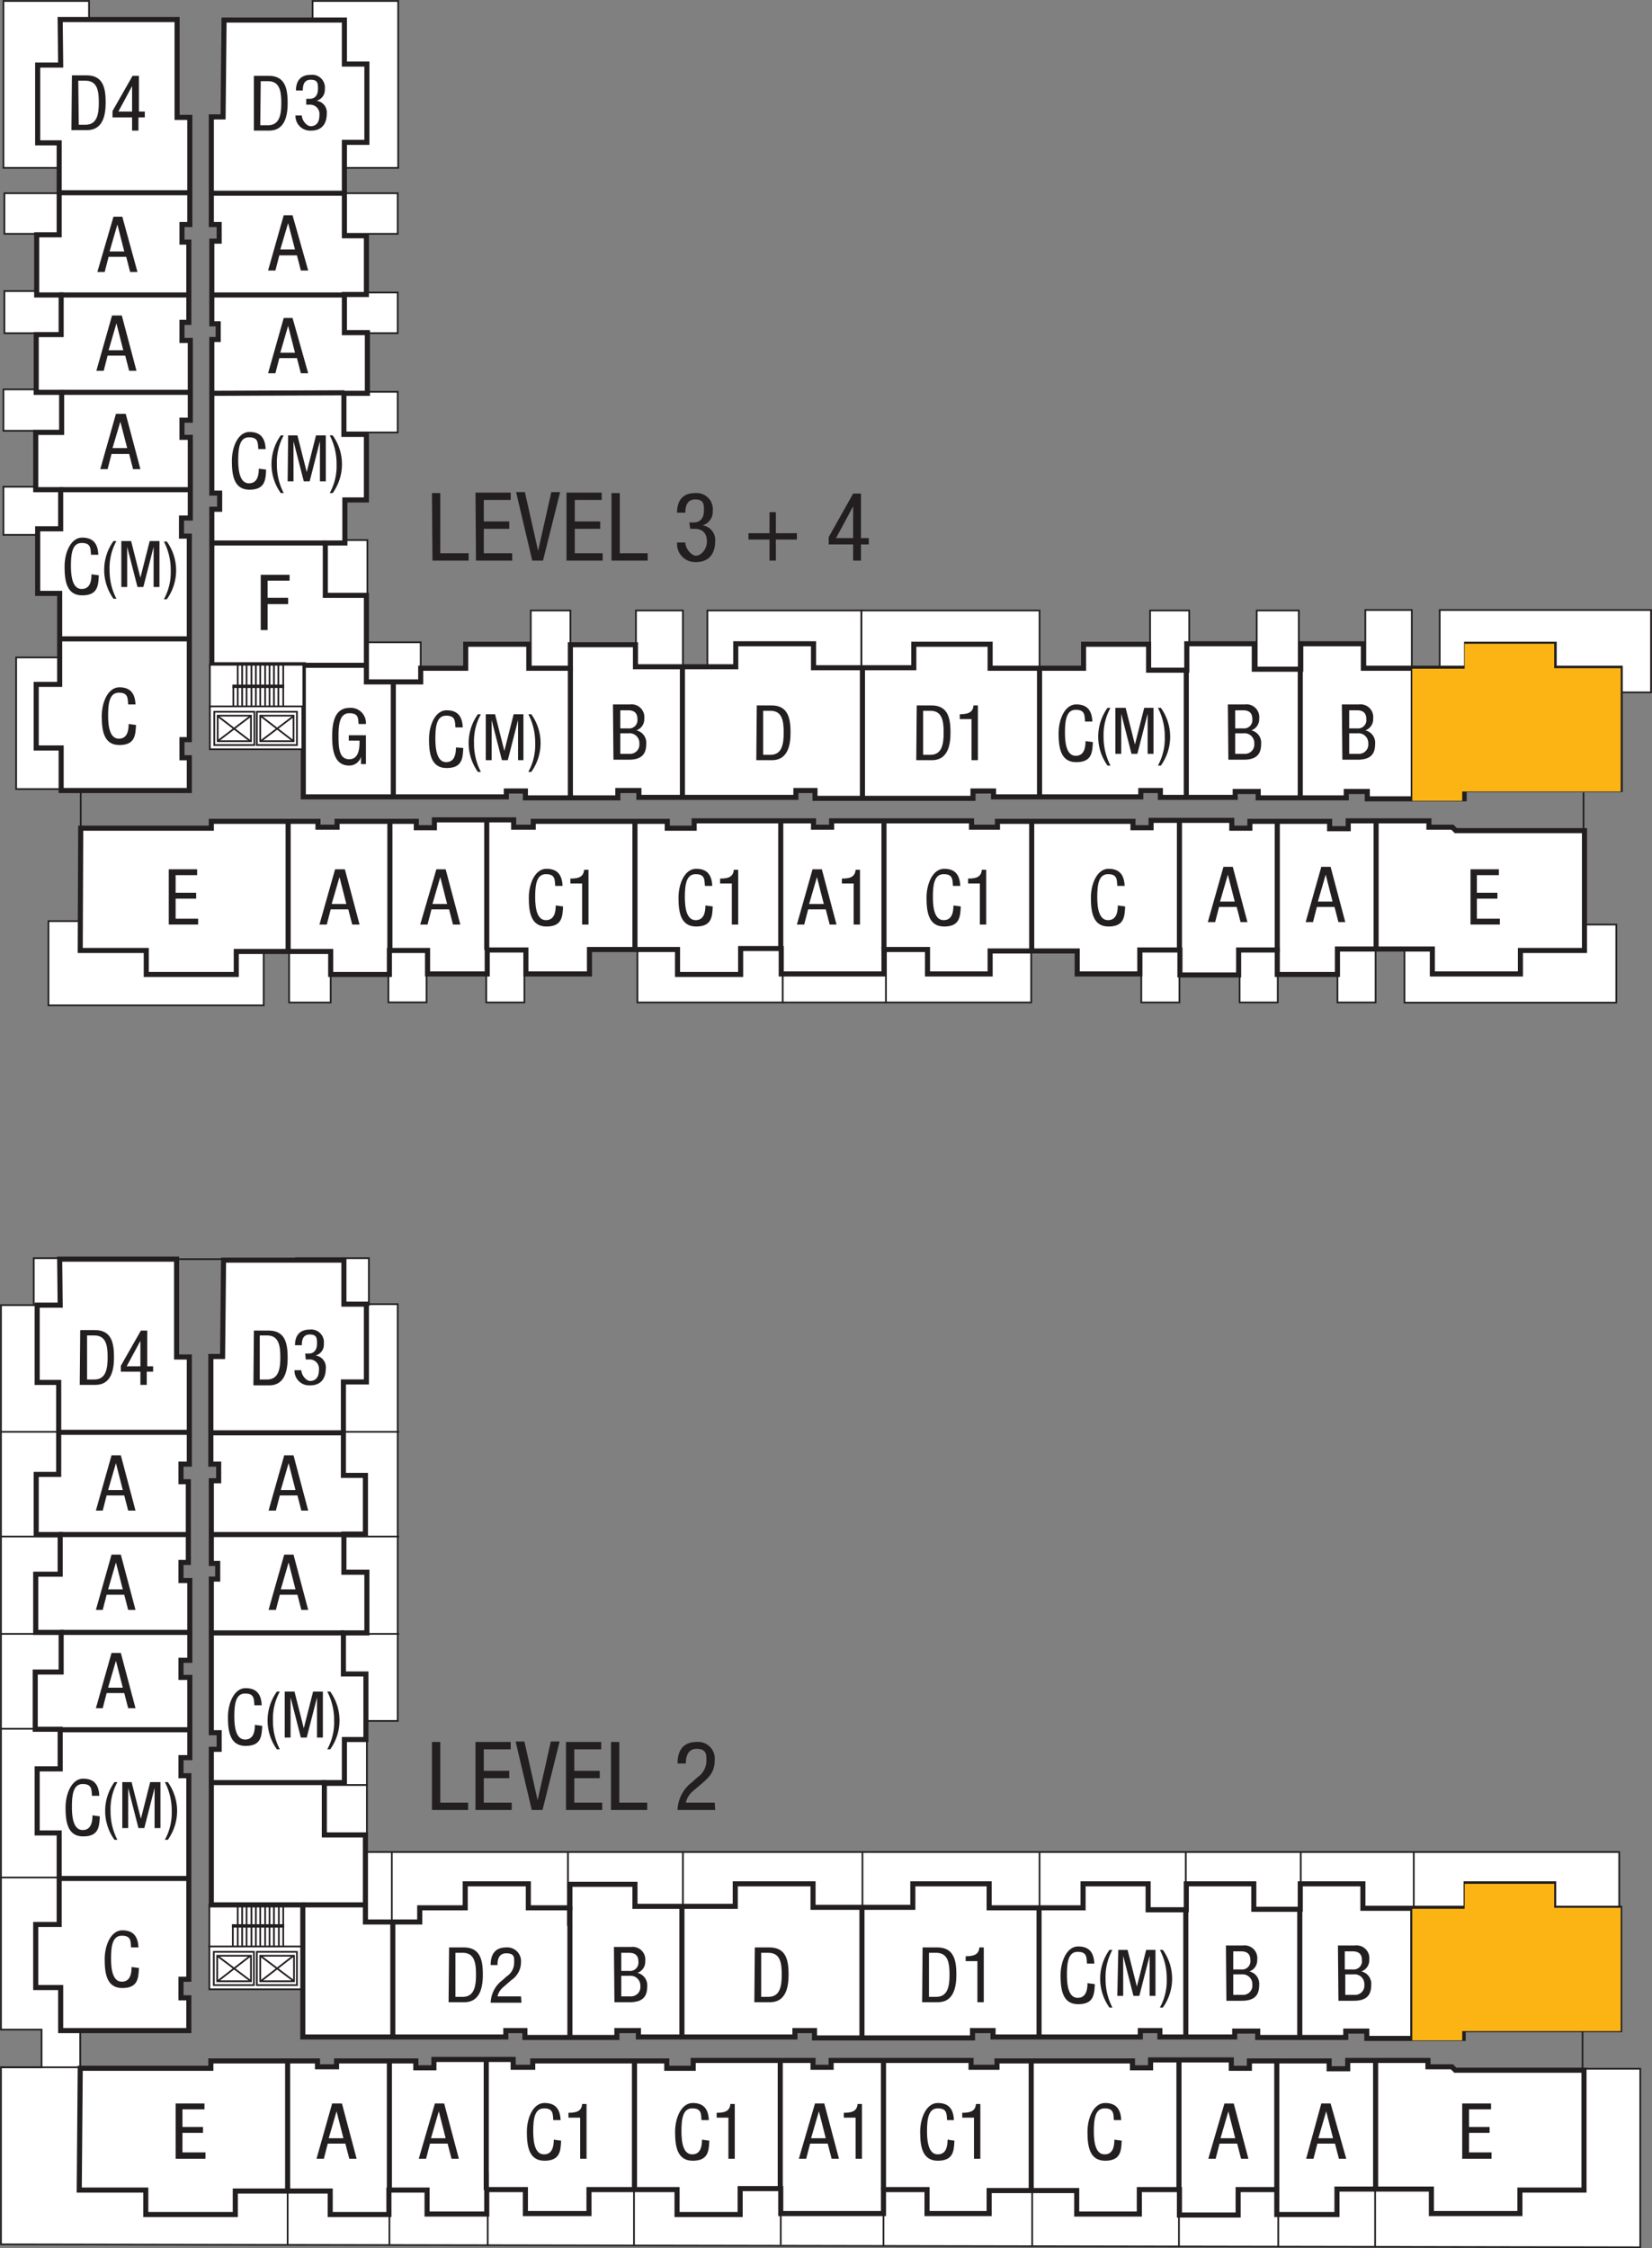 <?xml version="1.0" encoding="UTF-8"?> <svg xmlns="http://www.w3.org/2000/svg" xmlns:xlink="http://www.w3.org/1999/xlink" width="337.7" height="459.6" viewBox="0 0 337.7 459.6"><rect x="0" y="0" width="337.7" height="459.6" fill="#808080" stroke="none"/><defs><clipPath id="clip-path"><rect x="286" y="129" width="47.9" height="37.31" fill="none"></rect></clipPath><clipPath id="clip-path-2"><rect x="286" y="382.4" width="47.9" height="37.31" fill="none"></rect></clipPath></defs><title>plan-e1-levels</title><g style="isolation: isolate"><g id="Layer_2" data-name="Layer 2"><g id="Layer_1-2" data-name="Layer 1"><g><rect x="42.8" y="389.4" width="19.2" height="8.76" fill="#fff"></rect><rect x="42.8" y="389.3" width="19.2" height="8.76" fill="none" stroke="#231f20" stroke-miterlimit="10" stroke-width="0.35"></rect><rect x="42.8" y="397.9" width="19" height="8.76" fill="#fff"></rect><rect x="42.8" y="397.9" width="19" height="8.76" fill="none" stroke="#231f20" stroke-miterlimit="10" stroke-width="0.35"></rect><polygon points="7.6 266.8 0.2 266.8 0.2 414.9 8.5 414.9 8.5 422.6 0.2 422.6 0.2 458.8 335.3 459.4 335.3 422.9 319.9 422.9 16.4 422.9 16.4 266.4 7.6 266.8" fill="#fff"></polygon><polygon points="7.6 266.8 0.2 266.8 0.2 414.9 8.5 414.9 8.5 422.6 0.2 422.6 0.2 458.8 335.3 459.4 335.3 422.9 319.9 422.9 16.4 422.9 16.4 266.4 7.6 266.8" fill="none" stroke="#231f20" stroke-miterlimit="10" stroke-width="0.35"></polygon><polygon points="70.3 266.6 81.3 266.6 81.3 351.8 68.1 351.8 70.3 266.6" fill="#fff"></polygon><polygon points="70.3 266.6 81.3 266.6 81.3 351.8 68.1 351.8 70.3 266.6" fill="none" stroke="#231f20" stroke-miterlimit="10" stroke-width="0.35"></polygon><polygon points="72.1 378.6 331 378.6 331 395.8 70.6 395.8 72.1 378.6" fill="#fff"></polygon><polygon points="72.1 378.6 331 378.6 331 395.8 70.6 395.8 72.1 378.6" fill="none" stroke="#231f20" stroke-miterlimit="10" stroke-width="0.35"></polygon><rect x="6.9" y="257.2" width="14.9" height="9.56" fill="#fff"></rect><rect x="6.9" y="257.2" width="14.9" height="9.56" fill="none" stroke="#231f20" stroke-miterlimit="10" stroke-width="0.35"></rect><rect x="60.5" y="257.2" width="14.9" height="9.56" fill="#fff"></rect><rect x="60.5" y="257.2" width="14.9" height="9.56" fill="none" stroke="#231f20" stroke-miterlimit="10" stroke-width="0.35"></rect><rect x="64.4" y="355.5" width="10.6" height="9.4" fill="#fff"></rect><rect x="64.4" y="355.5" width="10.6" height="9.4" fill="none" stroke="#231f20" stroke-miterlimit="10" stroke-width="0.35"></rect><rect x="64.4" y="364.9" width="10.6" height="10.51" fill="#fff"></rect><rect x="64.4" y="364.9" width="10.6" height="10.51" fill="none" stroke="#231f20" stroke-miterlimit="10" stroke-width="0.35"></rect><polygon points="12.2 257.4 36.1 257.4 36.1 277.4 38.7 277.4 38.7 299.3 37 299.3 37 302.9 38.5 302.9 38.5 319.4 37 319.4 37 323.1 38.8 323.1 38.8 339.4 37 339.4 37 342.9 38.8 342.9 38.8 359.3 37 359.3 37 363 38.6 363 38.6 404.6 37 404.6 37 408.4 38.6 408.4 38.6 415.1 12.4 415.1 12.4 406.3 7.3 406.3 7.3 393.4 12.1 393.4 12.1 374.7 7.6 374.7 7.6 361.6 12.3 361.6 12.3 353.5 7.2 353.5 7.2 341.8 12.5 341.8 12.5 333.7 7.3 333.7 7.3 321.8 12.3 321.8 12.3 313.7 7.4 313.7 7.4 301.4 12 301.4 12 282.6 7.6 282.6 7.6 266.8 12.3 266.8 12.2 257.4" fill="#fff"></polygon><polygon points="12.2 257.4 36.1 257.4 36.1 277.4 38.7 277.4 38.7 299.3 37 299.3 37 302.9 38.5 302.9 38.5 319.4 37 319.4 37 323.1 38.8 323.1 38.8 339.4 37 339.4 37 342.9 38.8 342.9 38.8 359.3 37 359.3 37 363 38.6 363 38.6 404.6 37 404.6 37 408.4 38.6 408.4 38.6 415.1 12.4 415.1 12.4 406.3 7.3 406.3 7.3 393.4 12.1 393.4 12.1 374.7 7.6 374.7 7.6 361.6 12.3 361.6 12.3 353.5 7.2 353.5 7.2 341.8 12.5 341.8 12.5 333.7 7.3 333.7 7.3 321.8 12.3 321.8 12.3 313.7 7.4 313.7 7.4 301.4 12 301.4 12 282.6 7.6 282.6 7.6 266.8 12.3 266.8 12.2 257.4" fill="none" stroke="#231f20" stroke-miterlimit="10" stroke-width="1.04"></polygon><polygon points="45.7 257.6 70.3 257.6 70.3 266.6 74.9 266.6 74.9 282.5 70.2 282.5 70.2 301.6 74.7 301.6 74.7 313.6 70.3 313.6 70.3 321.4 75 321.4 75 333.8 70.2 333.8 70.2 342.2 74.8 342.2 74.8 355.6 70.4 355.6 70.4 364.4 66.3 364.4 66.3 375.1 74.7 375.1 74.7 392.9 85.8 392.9 85.8 390 95.1 390 95.1 385.1 108 385.1 108 390 116.5 390 116.5 385.2 129.8 385.2 129.8 389.7 150.3 389.7 150.3 385.1 166.2 385.1 166.2 389.9 186.6 389.9 186.6 385.1 202.2 385.1 202.2 390 221.4 390 221.4 385.1 234.7 385.1 234.7 390.4 242.5 390.4 242.5 385.1 256.3 385.1 256.3 390.3 265.8 390.3 265.8 385.1 278.6 385.1 278.6 390.1 299.7 390.1 299.7 385.1 317.6 385.1 317.6 390.1 331.1 390.1 331.1 414.9 299.1 414.9 299.1 416.7 279.4 416.7 279.4 415.2 275.1 415.2 275.1 416.5 257.1 416.5 257.1 415.2 252.4 415.2 252.4 416.4 237.1 416.4 237.1 415.1 233.1 415.1 233.1 416.4 203 416.4 203 415.1 198.8 415.1 198.8 416.6 166.5 416.6 166.5 415.1 162.5 415.1 162.5 416.4 130.5 416.4 130.5 415.1 126.1 415.1 126.1 416.5 107.3 416.5 107.3 415.1 103.4 415.1 103.4 416.4 61.9 416.4 61.9 389.4 43.2 389.4 43.2 357.6 44.8 357.6 44.8 354.2 43.2 354.2 43.2 322.8 44.5 322.8 44.5 319.6 43.2 319.6 43.2 302.7 44.7 302.7 44.7 299.3 43.1 299.3 43.1 277.3 45.5 277.3 45.7 257.6" fill="#fff"></polygon><polygon points="45.7 257.6 70.3 257.6 70.3 266.6 74.9 266.6 74.9 282.5 70.2 282.5 70.2 301.6 74.7 301.6 74.7 313.6 70.3 313.6 70.3 321.4 75 321.4 75 333.8 70.2 333.8 70.2 342.2 74.8 342.2 74.8 355.6 70.4 355.6 70.4 364.4 66.3 364.4 66.3 375.1 74.7 375.1 74.7 392.9 85.8 392.9 85.8 390 95.1 390 95.1 385.1 108 385.1 108 390 116.5 390 116.5 385.2 129.8 385.2 129.8 389.7 150.3 389.7 150.3 385.1 166.2 385.1 166.2 389.9 186.6 389.9 186.6 385.1 202.2 385.1 202.2 390 221.4 390 221.4 385.1 234.7 385.1 234.7 390.4 242.5 390.4 242.5 385.1 256.3 385.1 256.3 390.3 265.8 390.3 265.8 385.1 278.6 385.1 278.6 390.1 299.7 390.1 299.7 385.1 317.6 385.1 317.6 390.1 331.1 390.1 331.1 414.9 299.1 414.9 299.1 416.7 279.4 416.7 279.4 415.2 275.1 415.2 275.1 416.5 257.1 416.5 257.1 415.2 252.4 415.2 252.4 416.4 237.1 416.4 237.1 415.1 233.1 415.1 233.1 416.4 203 416.4 203 415.1 198.8 415.1 198.8 416.6 166.5 416.6 166.5 415.1 162.5 415.1 162.5 416.4 130.5 416.4 130.5 415.1 126.1 415.1 126.1 416.5 107.3 416.5 107.3 415.1 103.4 415.1 103.4 416.4 61.9 416.4 61.9 389.4 43.2 389.4 43.2 357.6 44.8 357.6 44.8 354.2 43.2 354.2 43.2 322.8 44.5 322.8 44.5 319.6 43.2 319.6 43.2 302.7 44.7 302.7 44.7 299.3 43.1 299.3 43.1 277.3 45.5 277.3 45.7 257.6" fill="none" stroke="#231f20" stroke-miterlimit="10" stroke-width="1.04"></polygon><polygon points="16.4 422.8 43.1 422.8 43.1 421.3 48.3 421.3 64.9 421.3 64.9 422.5 68.8 422.5 68.8 421.3 85 421.3 85 422.7 88.7 422.7 88.7 421 104.9 421 104.9 422.6 108.9 422.6 108.9 421.3 136.3 421.3 136.3 422.8 141.7 422.8 141.7 421.2 166.2 421.2 166.2 422.6 169.9 422.6 169.9 421.2 198.5 421.2 198.5 422.6 203.8 422.6 203.8 421.3 231.5 421.3 231.5 422.7 235.2 422.7 235.2 421.1 251.7 421.1 251.7 422.8 255.4 422.8 255.4 421.3 271.7 421.3 271.7 422.9 275.5 422.9 275.5 421.2 291.9 421.2 291.9 422.5 296.8 422.5 297.5 423.2 323.8 423.2 323.8 447.7 310.7 447.7 310.7 452.5 292.6 452.5 292.6 447.5 273.3 447.5 273.3 452.7 261 452.7 261 447.6 253.1 447.6 253.1 452.8 241.1 452.8 241.1 447.6 232.9 447.6 232.9 452.6 220.1 452.6 220.1 447.8 202.2 447.8 202.2 452.5 189.5 452.5 189.5 447.6 180.6 447.6 180.6 452.5 159.6 452.5 159.6 447.4 151.3 447.4 151.3 452.7 138.4 452.7 138.4 447.6 120.4 447.6 120.4 452.5 107.4 452.5 107.4 447.6 99.5 447.6 99.5 452.6 87.3 452.6 87.3 447.7 79.5 447.7 79.5 452.7 67.5 452.7 67.5 447.9 48.1 447.9 48.1 452.7 29.8 452.7 29.8 447.7 16.2 447.7 16.4 422.8" fill="#fff"></polygon><polygon points="16.4 422.8 43.1 422.8 43.1 421.3 48.3 421.3 64.9 421.3 64.9 422.5 68.8 422.5 68.8 421.3 85 421.3 85 422.7 88.7 422.7 88.7 421 104.9 421 104.9 422.6 108.9 422.6 108.9 421.3 136.3 421.3 136.3 422.8 141.7 422.8 141.7 421.2 166.2 421.2 166.2 422.6 169.9 422.6 169.9 421.2 198.5 421.2 198.5 422.6 203.8 422.6 203.8 421.3 231.5 421.3 231.5 422.7 235.2 422.7 235.2 421.1 251.7 421.1 251.7 422.8 255.4 422.8 255.4 421.3 271.7 421.3 271.7 422.9 275.5 422.9 275.5 421.2 291.9 421.2 291.9 422.5 296.8 422.5 297.5 423.2 323.8 423.2 323.8 447.7 310.7 447.7 310.7 452.5 292.6 452.5 292.6 447.5 273.3 447.5 273.3 452.7 261 452.7 261 447.6 253.1 447.6 253.1 452.8 241.1 452.8 241.1 447.6 232.9 447.6 232.9 452.6 220.1 452.6 220.1 447.8 202.2 447.8 202.2 452.5 189.5 452.5 189.5 447.6 180.6 447.6 180.6 452.5 159.6 452.5 159.6 447.4 151.3 447.4 151.3 452.7 138.4 452.7 138.4 447.6 120.4 447.6 120.4 452.5 107.4 452.5 107.4 447.6 99.5 447.6 99.5 452.6 87.3 452.6 87.3 447.7 79.5 447.7 79.5 452.7 67.5 452.7 67.5 447.9 48.1 447.9 48.1 452.7 29.8 452.7 29.8 447.7 16.2 447.7 16.4 422.8" fill="none" stroke="#231f20" stroke-miterlimit="10" stroke-width="1.04"></polygon><path d="M11.7,292.8h0Z" fill="#fff"></path><line x1="11.7" y1="292.8" x2="38.9" y2="292.8" fill="none" stroke="#231f20" stroke-miterlimit="10" stroke-width="1.04"></line><path d="M12,313.7h0Z" fill="#fff"></path><line x1="12" y1="313.7" x2="38.5" y2="313.7" fill="none" stroke="#231f20" stroke-miterlimit="10" stroke-width="1.04"></line><path d="M12.3,333.7h0Z" fill="#fff"></path><line x1="12.3" y1="333.7" x2="38.9" y2="333.7" fill="none" stroke="#231f20" stroke-miterlimit="10" stroke-width="1.04"></line><path d="M12,353.6h0Z" fill="#fff"></path><line x1="12" y1="353.6" x2="38.9" y2="353.6" fill="none" stroke="#231f20" stroke-miterlimit="10" stroke-width="1.04"></line><path d="M43.1,292.9h0Z" fill="#fff"></path><line x1="43.1" y1="292.9" x2="70.3" y2="292.9" fill="none" stroke="#231f20" stroke-miterlimit="10" stroke-width="1.04"></line><path d="M43.2,313.7h0Z" fill="#fff"></path><line x1="43.2" y1="313.7" x2="70.5" y2="313.7" fill="none" stroke="#231f20" stroke-miterlimit="10" stroke-width="1.04"></line><path d="M43.2,333.8h0Z" fill="#fff"></path><line x1="43.2" y1="333.8" x2="70.3" y2="333.8" fill="none" stroke="#231f20" stroke-miterlimit="10" stroke-width="1.04"></line><path d="M11.8,384h0Z" fill="#fff"></path><line x1="11.8" y1="384" x2="38.7" y2="384" fill="none" stroke="#231f20" stroke-miterlimit="10" stroke-width="1.04"></line><path d="M58.8,447.8v0Z" fill="#fff"></path><line x1="58.8" y1="421.3" x2="58.8" y2="447.8" fill="none" stroke="#231f20" stroke-miterlimit="10" stroke-width="1.04"></line><path d="M79.6,447.9v0Z" fill="#fff"></path><line x1="79.6" y1="447.9" x2="79.6" y2="421.4" fill="none" stroke="#231f20" stroke-miterlimit="10" stroke-width="1.04"></line><path d="M99.4,447.7v0Z" fill="#fff"></path><line x1="99.4" y1="447.7" x2="99.4" y2="421" fill="none" stroke="#231f20" stroke-miterlimit="10" stroke-width="1.04"></line><path d="M129.7,447.3v0Z" fill="#fff"></path><line x1="129.7" y1="447.3" x2="129.7" y2="421.1" fill="none" stroke="#231f20" stroke-miterlimit="10" stroke-width="1.04"></line><path d="M159.5,447.3v0Z" fill="#fff"></path><line x1="159.5" y1="447.3" x2="159.5" y2="421.1" fill="none" stroke="#231f20" stroke-miterlimit="10" stroke-width="1.04"></line><path d="M180.6,447.6v0Z" fill="#fff"></path><line x1="180.6" y1="447.6" x2="180.6" y2="421.1" fill="none" stroke="#231f20" stroke-miterlimit="10" stroke-width="1.04"></line><path d="M210.8,448v0Z" fill="#fff"></path><line x1="210.8" y1="448" x2="210.8" y2="421.3" fill="none" stroke="#231f20" stroke-miterlimit="10" stroke-width="1.04"></line><path d="M241,447.6v0Z" fill="#fff"></path><line x1="241" y1="447.6" x2="241" y2="420.9" fill="none" stroke="#231f20" stroke-miterlimit="10" stroke-width="1.04"></line><path d="M261,448v0Z" fill="#fff"></path><line x1="261" y1="448" x2="261" y2="421.1" fill="none" stroke="#231f20" stroke-miterlimit="10" stroke-width="1.04"></line><path d="M281.2,447.5v0Z" fill="#fff"></path><line x1="281.2" y1="447.5" x2="281.2" y2="421.1" fill="none" stroke="#231f20" stroke-miterlimit="10" stroke-width="1.04"></line><path d="M288.8,416.9v0Z" fill="#fff"></path><line x1="288.8" y1="416.9" x2="288.8" y2="389.8" fill="none" stroke="#231f20" stroke-miterlimit="10" stroke-width="1.04"></line><path d="M265.7,416.6v0Z" fill="#fff"></path><line x1="265.7" y1="390.3" x2="265.7" y2="416.6" fill="none" stroke="#231f20" stroke-miterlimit="10" stroke-width="1.04"></line><path d="M242.4,416.3v0Z" fill="#fff"></path><line x1="242.4" y1="390.3" x2="242.4" y2="416.3" fill="none" stroke="#231f20" stroke-miterlimit="10" stroke-width="1.04"></line><path d="M212.4,416.1v0Z" fill="#fff"></path><line x1="212.4" y1="390.2" x2="212.4" y2="416.1" fill="none" stroke="#231f20" stroke-miterlimit="10" stroke-width="1.04"></line><path d="M176.2,416.6v0Z" fill="#fff"></path><line x1="176.2" y1="389.7" x2="176.2" y2="416.6" fill="none" stroke="#231f20" stroke-miterlimit="10" stroke-width="1.04"></line><path d="M139.4,416.4v0Z" fill="#fff"></path><line x1="139.4" y1="389.6" x2="139.4" y2="416.4" fill="none" stroke="#231f20" stroke-miterlimit="10" stroke-width="1.04"></line><path d="M116.5,416.8v0Z" fill="#fff"></path><line x1="116.5" y1="389.7" x2="116.5" y2="416.8" fill="none" stroke="#231f20" stroke-miterlimit="10" stroke-width="1.04"></line><path d="M80.3,416.3v0Z" fill="#fff"></path><line x1="80.3" y1="392.9" x2="80.3" y2="416.3" fill="none" stroke="#231f20" stroke-miterlimit="10" stroke-width="1.04"></line><path d="M61.7,389.4h0Z" fill="#fff"></path><line x1="61.7" y1="389.4" x2="74.7" y2="389.4" fill="none" stroke="#231f20" stroke-miterlimit="10" stroke-width="1.04"></line><path d="M43.5,364.4h0Z" fill="#fff"></path><line x1="66.6" y1="364.4" x2="43.5" y2="364.4" fill="none" stroke="#231f20" stroke-miterlimit="10" stroke-width="1.04"></line><line x1="47.4" y1="393.7" x2="58.1" y2="393.7" fill="none" stroke="#231f20" stroke-miterlimit="10" stroke-width="0.69"></line><line x1="48.6" y1="389.5" x2="48.6" y2="398" fill="none" stroke="#231f20" stroke-miterlimit="10" stroke-width="0.35"></line><line x1="49.5" y1="389.5" x2="49.5" y2="398" fill="none" stroke="#231f20" stroke-miterlimit="10" stroke-width="0.35"></line><line x1="50.4" y1="389.5" x2="50.4" y2="398" fill="none" stroke="#231f20" stroke-miterlimit="10" stroke-width="0.35"></line><line x1="51.4" y1="389.5" x2="51.4" y2="398" fill="none" stroke="#231f20" stroke-miterlimit="10" stroke-width="0.35"></line><line x1="52.3" y1="389.5" x2="52.3" y2="398" fill="none" stroke="#231f20" stroke-miterlimit="10" stroke-width="0.35"></line><line x1="53.2" y1="389.5" x2="53.2" y2="398" fill="none" stroke="#231f20" stroke-miterlimit="10" stroke-width="0.35"></line><line x1="54.2" y1="389.5" x2="54.2" y2="398" fill="none" stroke="#231f20" stroke-miterlimit="10" stroke-width="0.35"></line><line x1="55.1" y1="389.5" x2="55.1" y2="398" fill="none" stroke="#231f20" stroke-miterlimit="10" stroke-width="0.35"></line><line x1="56" y1="389.5" x2="56" y2="398" fill="none" stroke="#231f20" stroke-miterlimit="10" stroke-width="0.35"></line><line x1="57" y1="389.5" x2="57" y2="398" fill="none" stroke="#231f20" stroke-miterlimit="10" stroke-width="0.35"></line><line x1="57.9" y1="389.5" x2="57.9" y2="398" fill="none" stroke="#231f20" stroke-miterlimit="10" stroke-width="0.35"></line><line x1="47.6" y1="393.8" x2="47.6" y2="397.8" fill="none" stroke="#231f20" stroke-miterlimit="10" stroke-width="0.35"></line><rect x="43.7" y="399" width="8.2" height="6.8" fill="none" stroke="#231f20" stroke-miterlimit="10" stroke-width="0.35"></rect><rect x="44.4" y="399.8" width="6.9" height="5.21" fill="none" stroke="#231f20" stroke-miterlimit="10" stroke-width="0.35"></rect><line x1="44.5" y1="405" x2="51.2" y2="399.8" fill="none" stroke="#231f20" stroke-miterlimit="10" stroke-width="0.35"></line><line x1="44.4" y1="399.8" x2="51.3" y2="405" fill="none" stroke="#231f20" stroke-miterlimit="10" stroke-width="0.35"></line><rect x="52.5" y="399" width="8.2" height="6.8" fill="none" stroke="#231f20" stroke-miterlimit="10" stroke-width="0.35"></rect><rect x="53.2" y="399.8" width="6.9" height="5.21" fill="none" stroke="#231f20" stroke-miterlimit="10" stroke-width="0.35"></rect><line x1="53.3" y1="405" x2="60" y2="399.8" fill="none" stroke="#231f20" stroke-miterlimit="10" stroke-width="0.35"></line><line x1="53.2" y1="399.8" x2="60.1" y2="405" fill="none" stroke="#231f20" stroke-miterlimit="10" stroke-width="0.35"></line><line x1="11.9" y1="292.7" x2="0.2" y2="292.7" fill="none" stroke="#231f20" stroke-miterlimit="10" stroke-width="0.35"></line><line x1="11.9" y1="314.1" x2="0.2" y2="314.1" fill="none" stroke="#231f20" stroke-miterlimit="10" stroke-width="0.35"></line><line x1="11.9" y1="334" x2="0.2" y2="334" fill="none" stroke="#231f20" stroke-miterlimit="10" stroke-width="0.35"></line><line x1="81.6" y1="292.7" x2="69.8" y2="292.7" fill="none" stroke="#231f20" stroke-miterlimit="10" stroke-width="0.35"></line><line x1="81.6" y1="314.1" x2="69.8" y2="314.1" fill="none" stroke="#231f20" stroke-miterlimit="10" stroke-width="0.35"></line><line x1="81.6" y1="334" x2="69.8" y2="334" fill="none" stroke="#231f20" stroke-miterlimit="10" stroke-width="0.35"></line><line x1="38.5" y1="353.4" x2="0.2" y2="353.4" fill="none" stroke="#231f20" stroke-miterlimit="10" stroke-width="0.35"></line><line x1="38.5" y1="383.8" x2="0.2" y2="383.8" fill="none" stroke="#231f20" stroke-miterlimit="10" stroke-width="0.35"></line><line x1="38.5" y1="422.6" x2="0.2" y2="422.6" fill="none" stroke="#231f20" stroke-miterlimit="10" stroke-width="0.35"></line><line x1="80.1" y1="378.7" x2="80.1" y2="393.7" fill="none" stroke="#231f20" stroke-miterlimit="10" stroke-width="0.35"></line><line x1="116.1" y1="378.7" x2="116.1" y2="393.7" fill="none" stroke="#231f20" stroke-miterlimit="10" stroke-width="0.35"></line><line x1="139.6" y1="378.7" x2="139.6" y2="393.7" fill="none" stroke="#231f20" stroke-miterlimit="10" stroke-width="0.35"></line><line x1="176.3" y1="378.7" x2="176.3" y2="393.7" fill="none" stroke="#231f20" stroke-miterlimit="10" stroke-width="0.35"></line><line x1="212.5" y1="378.7" x2="212.5" y2="393.7" fill="none" stroke="#231f20" stroke-miterlimit="10" stroke-width="0.35"></line><line x1="242.4" y1="378.7" x2="242.4" y2="393.7" fill="none" stroke="#231f20" stroke-miterlimit="10" stroke-width="0.35"></line><line x1="265.9" y1="378.7" x2="265.9" y2="393.7" fill="none" stroke="#231f20" stroke-miterlimit="10" stroke-width="0.35"></line><line x1="289" y1="378.7" x2="289" y2="393.7" fill="none" stroke="#231f20" stroke-miterlimit="10" stroke-width="0.35"></line><line x1="58.8" y1="444" x2="58.8" y2="458.9" fill="none" stroke="#231f20" stroke-miterlimit="10" stroke-width="0.35"></line><line x1="79.6" y1="444" x2="79.6" y2="458.9" fill="none" stroke="#231f20" stroke-miterlimit="10" stroke-width="0.35"></line><line x1="99.7" y1="444" x2="99.7" y2="458.9" fill="none" stroke="#231f20" stroke-miterlimit="10" stroke-width="0.35"></line><line x1="129.6" y1="444" x2="129.6" y2="458.9" fill="none" stroke="#231f20" stroke-miterlimit="10" stroke-width="0.35"></line><line x1="159.6" y1="444" x2="159.6" y2="458.9" fill="none" stroke="#231f20" stroke-miterlimit="10" stroke-width="0.35"></line><line x1="180.6" y1="444.3" x2="180.6" y2="459.2" fill="none" stroke="#231f20" stroke-miterlimit="10" stroke-width="0.35"></line><line x1="211" y1="444.3" x2="211" y2="459.2" fill="none" stroke="#231f20" stroke-miterlimit="10" stroke-width="0.35"></line><line x1="241" y1="444.3" x2="241" y2="459.2" fill="none" stroke="#231f20" stroke-miterlimit="10" stroke-width="0.35"></line><line x1="261.3" y1="444.3" x2="261.3" y2="459.2" fill="none" stroke="#231f20" stroke-miterlimit="10" stroke-width="0.35"></line><line x1="281.1" y1="444.3" x2="281.1" y2="459.2" fill="none" stroke="#231f20" stroke-miterlimit="10" stroke-width="0.35"></line><line x1="323.5" y1="414.7" x2="323.5" y2="423" fill="none" stroke="#231f20" stroke-miterlimit="10" stroke-width="0.35"></line><line x1="49.1" y1="257.4" x2="35.4" y2="257.4" fill="none" stroke="#231f20" stroke-miterlimit="10" stroke-width="0.35"></line><path d="M146.1,368.5h-5.9a4.3,4.3,0,0,1,1.5-2.4l2-1.7c1.5-1.3,2.4-2.4,2.4-4.6a3.4,3.4,0,0,0-3.7-3.7c-2.8,0-3.9,1.8-3.9,4.4h1.7c0-.8.1-3,2.2-3s2,1.3,2,2.5a4.1,4.1,0,0,1-1.8,3.3l-1.1,1a7.4,7.4,0,0,0-3,5.7h7.7ZM124.9,370h7.4v-1.5h-5.7V356.1h-1.7Zm-9.2,0h7.4v-1.5h-5.7v-5h5.2V362h-5.2v-4.4h5.5v-1.5h-7.2Zm-7,0h2.2l3.5-14h-1.8l-2.7,12h0l-2.7-12h-1.8Zm-11.5,0h7.4v-1.5H98.9v-5h5.2V362H98.9v-4.4h5.5v-1.5H97.2Zm-8.9,0h7.4v-1.5H90V356.1H88.3Z" fill="#231f20"></path><path d="M24.7,279.2v1.2h4v2.7h1.3v-2.7h1.3v-1.1H30.1V272H28.8Zm4-5.1h0v5.2H25.9Zm-12.4,9h3.2c3.1,0,3.8-2.8,3.8-5.6s-.4-5.6-3.9-5.6h-3ZM17.8,273h1.5c2.5,0,2.7,2.3,2.7,4.5s-.3,4.5-2.7,4.5H17.8Z" fill="#231f20"></path><path d="M62.5,277.9h.7a1.9,1.9,0,0,1,2,2.1c0,1.9-1,2.3-1.8,2.3s-1.8-1.2-1.8-2.2H60.2a3,3,0,0,0,3.2,3.1c2.2,0,3.2-1.4,3.2-3.5a2.4,2.4,0,0,0-2.1-2.6h0a2.3,2.3,0,0,0,1.7-2.4,2.6,2.6,0,0,0-2.9-2.9c-2.1,0-3,1.3-3,3.2h1.4c0-.8.1-2.2,1.6-2.2s1.5.8,1.5,1.9-.5,2-1.7,2h-.7Zm-10.7,5.3h3.2c3.1,0,3.8-2.8,3.8-5.6s-.4-5.6-3.9-5.6h-3ZM53.1,273h1.5c2.5,0,2.7,2.3,2.7,4.5S57,282,54.6,282H53.1Z" fill="#231f20"></path><path d="M23.7,299.1h0l1.4,5.5h-3Zm-4.1,9.7H21l.8-3.1h3.6l.8,3.1h1.5l-3-11.3H22.8Z" fill="#231f20"></path><path d="M59,299.1h0l1.4,5.5h-3Zm-4.1,9.7h1.5l.8-3.1h3.6l.8,3.1H63l-3-11.3H58.1Z" fill="#231f20"></path><path d="M23.7,319.4h0l1.4,5.5h-3Zm-4.1,9.7H21l.8-3.1h3.6l.8,3.1h1.5l-3-11.3H22.8Z" fill="#231f20"></path><path d="M59,319.4h0l1.4,5.5h-3Zm-4.1,9.7h1.5l.8-3.1h3.6l.8,3.1H63l-3-11.3H58.1Z" fill="#231f20"></path><path d="M23.7,339.5h0l1.4,5.5h-3Zm-4.1,9.7H21l.8-3.1h3.6l.8,3.1h1.5l-3-11.3H22.8Z" fill="#231f20"></path><path d="M68.8,431.6h0l1.4,5.5h-3Zm-4.1,9.7h1.5l.8-3.1h3.6l.8,3.1h1.5l-3-11.3H67.9Z" fill="#231f20"></path><path d="M89.7,431.6h0l1.4,5.5h-3Zm-4.1,9.7h1.5l.8-3.1h3.6l.8,3.1h1.5l-3-11.3H88.9Z" fill="#231f20"></path><path d="M251.1,431.6h0l1.4,5.5h-3Zm-4.1,9.7h1.5l.8-3.1h3.6l.8,3.1h1.5l-3-11.3h-1.9Z" fill="#231f20"></path><path d="M271.1,431.6h0l1.4,5.5h-3Zm-4.1,9.7h1.5l.8-3.1h3.6l.8,3.1h1.5L272,430h-1.9Z" fill="#231f20"></path><path d="M106.5,408.1h-4.8a3.5,3.5,0,0,1,1.2-1.9l1.6-1.4a4.4,4.4,0,0,0,2-3.7,2.8,2.8,0,0,0-3-3c-2.3,0-3.2,1.4-3.2,3.6h1.4c0-.6,0-2.4,1.8-2.4s1.6,1,1.6,2a3.3,3.3,0,0,1-1.5,2.7l-.9.8a6,6,0,0,0-2.4,4.6h6.3Zm-14.8,1.2h3.2c3.1,0,3.8-2.8,3.8-5.6s-.4-5.6-3.9-5.6h-3Zm1.4-10.1h1.5c2.5,0,2.7,2.3,2.7,4.5s-.3,4.5-2.7,4.5H93.1Z" fill="#231f20"></path><path d="M116.2,432.9h2.4v8.4h1.3V430.1H119c-.1,1.6-1.4,1.8-2.8,1.8Zm-3,4.5c0,1.4-.3,3-2,3s-2.2-2.1-2.2-4.7.3-4.7,2.2-4.7,1.8,1.1,1.9,2.4h1.5c-.1-2.2-1-3.5-3.3-3.5s-3.6,3-3.6,5.9.4,5.9,3.6,5.9,3.3-2,3.4-4.1Z" fill="#231f20"></path><path d="M146.5,432.9h2.4v8.4h1.3V430.1h-.9c-.1,1.6-1.4,1.8-2.8,1.8Zm-3,4.5c0,1.4-.3,3-2,3s-2.2-2.1-2.2-4.7.3-4.7,2.2-4.7,1.8,1.1,1.9,2.4h1.5c-.1-2.2-1-3.5-3.3-3.5s-3.6,3-3.6,5.9.4,5.9,3.6,5.9,3.3-2,3.4-4.1Z" fill="#231f20"></path><path d="M196.7,432.9h2.4v8.4h1.3V430.1h-.9c-.1,1.6-1.4,1.8-2.8,1.8Zm-3,4.5c0,1.4-.3,3-2,3s-2.2-2.1-2.2-4.7.3-4.7,2.2-4.7,1.8,1.1,1.9,2.4H195c-.1-2.2-1-3.5-3.3-3.5s-3.6,3-3.6,5.9.4,5.9,3.6,5.9,3.3-2,3.4-4.1Z" fill="#231f20"></path><path d="M227.8,437.4c0,1.4-.3,3-2,3s-2.2-2.1-2.2-4.7.3-4.7,2.2-4.7,1.8,1.1,1.9,2.4h1.5c-.1-2.2-1-3.5-3.3-3.5s-3.6,3-3.6,5.9.4,5.9,3.6,5.9,3.3-2,3.4-4.1Z" fill="#231f20"></path><path d="M172.5,432.9h2.4v8.4h1.3V430.1h-.9c-.1,1.6-1.4,1.8-2.8,1.8Zm-5.1-1.3h0l1.4,5.5h-3Zm-4.1,9.7h1.5l.8-3.1h3.6l.8,3.1h1.5l-3-11.3h-1.9Z" fill="#231f20"></path><polygon points="35.9 441.3 42 441.3 42 440 37.3 440 37.3 436 41.5 436 41.5 434.8 37.3 434.8 37.3 431.2 41.8 431.2 41.8 430 35.9 430 35.9 441.3" fill="#231f20"></polygon><polygon points="298.9 441.3 304.9 441.3 304.9 440 300.3 440 300.3 436 304.5 436 304.5 434.8 300.3 434.8 300.3 431.2 304.8 431.2 304.8 430 298.9 430 298.9 441.3" fill="#231f20"></polygon><path d="M127,399.2h1.6c1.4,0,1.9.7,1.9,1.8a1.7,1.7,0,0,1-1.9,1.9H127Zm-1.4,10.1h3.1c2.4,0,3.6-.9,3.6-3.2a2.6,2.6,0,0,0-2-2.8h0a2.4,2.4,0,0,0,1.6-2.4A2.6,2.6,0,0,0,129,398h-3.5Zm1.4-5.4h1.7a2,2,0,0,1,2.2,2.1,1.9,1.9,0,0,1-2,2.1H127Z" fill="#231f20"></path><path d="M252.1,398.9h1.6c1.4,0,1.9.7,1.9,1.8a1.7,1.7,0,0,1-1.9,1.9h-1.6ZM250.7,409h3.1c2.4,0,3.6-.9,3.6-3.2a2.6,2.6,0,0,0-2-2.8h0a2.4,2.4,0,0,0,1.6-2.4,2.6,2.6,0,0,0-2.9-2.9h-3.5Zm1.4-5.4h1.7a2,2,0,0,1,2.2,2.1,1.9,1.9,0,0,1-2,2.1h-1.9Z" fill="#231f20"></path><path d="M274.9,398.9h1.6c1.4,0,1.9.7,1.9,1.8a1.7,1.7,0,0,1-1.9,1.9h-1.6ZM273.6,409h3.1c2.4,0,3.6-.9,3.6-3.2a2.6,2.6,0,0,0-2-2.8h0a2.4,2.4,0,0,0,1.6-2.4,2.6,2.6,0,0,0-2.9-2.9h-3.5Zm1.4-5.4h1.7a2,2,0,0,1,2.2,2.1,1.9,1.9,0,0,1-2,2.1h-1.9Z" fill="#231f20"></path><path d="M311.2,400.6h2.4V409h1.3V397.9H314c-.1,1.6-1.4,1.8-2.8,1.8Zm-7.6,8.4h6v-1.2H305v-4h4.2v-1.2H305V399h4.4v-1.2h-5.8Z" fill="#231f20"></path><path d="M154.2,409.3h3.2c3.1,0,3.8-2.8,3.8-5.6s-.4-5.6-3.9-5.6h-3Zm1.4-10.1h1.5c2.5,0,2.7,2.3,2.7,4.5s-.3,4.5-2.7,4.5h-1.5Z" fill="#231f20"></path><path d="M197.4,400.9h2.4v8.4h1.3V398.1h-.9c-.1,1.6-1.4,1.8-2.8,1.8Zm-8.9,8.4h3.2c3.1,0,3.8-2.8,3.8-5.6s-.4-5.6-3.9-5.6h-3Zm1.4-10.1h1.5c2.5,0,2.7,2.3,2.7,4.5s-.3,4.5-2.7,4.5h-1.5Z" fill="#231f20"></path><path d="M34.3,376.1a10.1,10.1,0,0,0,0-11.8h-.6a12.5,12.5,0,0,1,1.4,5.9,11.4,11.4,0,0,1-1.4,5.9ZM25,373.7h1.2v-8.2h0l2.1,8.2h1.2l2.1-8.2h0v8.2h1.2v-9.4H30.7l-1.9,7.5h0l-1.9-7.5H25Zm-1.6-9.4a10.1,10.1,0,0,0,0,11.8H24a12.5,12.5,0,0,1-1.4-5.9,11.4,11.4,0,0,1,1.4-5.9Zm-4.5,6.8c0,1.4-.3,3-2,3s-2.2-2.1-2.2-4.7.3-4.7,2.2-4.7,1.8,1.1,1.9,2.4h1.5c-.1-2.2-1-3.5-3.3-3.5s-3.6,3-3.6,5.9.4,5.9,3.6,5.9,3.3-2,3.4-4.1Z" fill="#231f20"></path><path d="M67.5,357.6a10.1,10.1,0,0,0,0-11.8h-.6a12.5,12.5,0,0,1,1.4,5.9,11.4,11.4,0,0,1-1.4,5.9Zm-9.3-2.4h1.2v-8.2h0l2.1,8.2h1.2l2.1-8.2h0v8.2h1.2v-9.4H64l-1.9,7.5h0l-1.9-7.5H58.2Zm-1.6-9.4a10.1,10.1,0,0,0,0,11.8h.6a12.5,12.5,0,0,1-1.4-5.9,11.4,11.4,0,0,1,1.4-5.9Zm-4.5,6.8c0,1.4-.3,3-2,3s-2.2-2.1-2.2-4.7.3-4.7,2.2-4.7,1.8,1.1,1.9,2.4h1.5c-.1-2.2-1-3.5-3.3-3.5s-3.6,3-3.6,5.9.4,5.9,3.6,5.9,3.3-2,3.4-4.1Z" fill="#231f20"></path><path d="M237.7,410.4a10.1,10.1,0,0,0,0-11.8h-.6a12.5,12.5,0,0,1,1.4,5.9,11.4,11.4,0,0,1-1.4,5.9Zm-9.3-2.4h1.2v-8.2h0l2.1,8.2h1.2l2.1-8.2h0V408h1.2v-9.4h-1.9l-1.9,7.5h0l-1.9-7.5h-1.9Zm-1.6-9.4a10.1,10.1,0,0,0,0,11.8h.6a12.5,12.5,0,0,1-1.4-5.9,11.4,11.4,0,0,1,1.4-5.9Zm-4.5,6.8c0,1.4-.3,3-2,3s-2.2-2.1-2.2-4.7.3-4.7,2.2-4.7,1.8,1.1,1.9,2.4h1.5c-.1-2.2-1-3.5-3.3-3.5s-3.6,3-3.6,5.9.4,5.9,3.6,5.9,3.3-2,3.4-4.1Z" fill="#231f20"></path><path d="M26.9,402.1c0,1.4-.3,3-2,3s-2.2-2.1-2.2-4.7.3-4.7,2.2-4.7,1.8,1.1,1.9,2.4h1.5c-.1-2.2-1-3.5-3.3-3.5s-3.6,3-3.6,5.9.4,5.9,3.6,5.9,3.3-2,3.4-4.1Z" fill="#231f20"></path><rect x="0.7" y="0.2" width="17.5" height="34.12" fill="#fff"></rect><rect x="0.7" y="0.2" width="17.5" height="34.12" fill="none" stroke="#231f20" stroke-miterlimit="10" stroke-width="0.35"></rect><rect x="63.9" y="0.2" width="17.5" height="34.12" fill="#fff"></rect><rect x="63.9" y="0.2" width="17.5" height="34.12" fill="none" stroke="#231f20" stroke-miterlimit="10" stroke-width="0.35"></rect><rect x="0.9" y="39.5" width="14.9" height="8.3" fill="#fff"></rect><rect x="0.9" y="39.5" width="14.9" height="8.3" fill="none" stroke="#231f20" stroke-miterlimit="10" stroke-width="0.35"></rect><rect x="66.4" y="39.5" width="14.9" height="8.3" fill="#fff"></rect><rect x="66.4" y="39.5" width="14.9" height="8.3" fill="none" stroke="#231f20" stroke-miterlimit="10" stroke-width="0.35"></rect><rect x="66.4" y="59.8" width="14.9" height="8.3" fill="#fff"></rect><rect x="66.4" y="59.8" width="14.9" height="8.3" fill="none" stroke="#231f20" stroke-miterlimit="10" stroke-width="0.35"></rect><rect x="66.4" y="80.1" width="14.9" height="8.3" fill="#fff"></rect><rect x="66.4" y="80.1" width="14.9" height="8.3" fill="none" stroke="#231f20" stroke-miterlimit="10" stroke-width="0.35"></rect><rect x="66.4" y="110.4" width="8.7" height="12.67" fill="#fff"></rect><rect x="66.4" y="110.4" width="8.7" height="12.67" fill="none" stroke="#231f20" stroke-miterlimit="10" stroke-width="0.35"></rect><rect x="74.5" y="131.3" width="11.5" height="11.06" fill="#fff"></rect><rect x="74.5" y="131.3" width="11.5" height="11.06" fill="none" stroke="#231f20" stroke-miterlimit="10" stroke-width="0.35"></rect><rect x="108.5" y="124.8" width="8.1" height="12.92" fill="#fff"></rect><rect x="108.5" y="124.8" width="8.1" height="12.92" fill="none" stroke="#231f20" stroke-miterlimit="10" stroke-width="0.35"></rect><rect x="130" y="124.8" width="9.6" height="12.92" fill="#fff"></rect><rect x="130" y="124.8" width="9.6" height="12.92" fill="none" stroke="#231f20" stroke-miterlimit="10" stroke-width="0.35"></rect><rect x="144.6" y="124.8" width="31.5" height="12.92" fill="#fff"></rect><rect x="144.6" y="124.8" width="31.5" height="12.92" fill="none" stroke="#231f20" stroke-miterlimit="10" stroke-width="0.35"></rect><rect x="176.1" y="124.8" width="36.4" height="12.92" fill="#fff"></rect><rect x="176.1" y="124.8" width="36.4" height="12.92" fill="none" stroke="#231f20" stroke-miterlimit="10" stroke-width="0.35"></rect><rect x="235.1" y="124.8" width="8" height="12.92" fill="#fff"></rect><rect x="235.1" y="124.8" width="8" height="12.92" fill="none" stroke="#231f20" stroke-miterlimit="10" stroke-width="0.35"></rect><rect x="256.9" y="124.8" width="8.6" height="12.92" fill="#fff"></rect><rect x="256.9" y="124.8" width="8.6" height="12.92" fill="none" stroke="#231f20" stroke-miterlimit="10" stroke-width="0.35"></rect><rect x="279.1" y="124.7" width="9.5" height="12.92" fill="#fff"></rect><rect x="279.1" y="124.7" width="9.5" height="12.92" fill="none" stroke="#231f20" stroke-miterlimit="10" stroke-width="0.35"></rect><rect x="294.3" y="124.7" width="43.2" height="16.84" fill="#fff"></rect><rect x="294.3" y="124.7" width="43.2" height="16.84" fill="none" stroke="#231f20" stroke-miterlimit="10" stroke-width="0.35"></rect><rect x="0.9" y="59.5" width="13.8" height="8.61" fill="#fff"></rect><rect x="0.9" y="59.5" width="13.8" height="8.61" fill="none" stroke="#231f20" stroke-miterlimit="10" stroke-width="0.35"></rect><rect x="0.7" y="79.6" width="16.8" height="8.46" fill="#fff"></rect><rect x="0.7" y="79.6" width="16.8" height="8.46" fill="none" stroke="#231f20" stroke-miterlimit="10" stroke-width="0.35"></rect><rect x="0.7" y="99.5" width="16.6" height="9.84" fill="#fff"></rect><rect x="0.7" y="99.5" width="16.6" height="9.84" fill="none" stroke="#231f20" stroke-miterlimit="10" stroke-width="0.35"></rect><rect x="3.3" y="134.4" width="18.1" height="26.9" fill="#fff"></rect><rect x="3.3" y="134.4" width="18.1" height="26.9" fill="none" stroke="#231f20" stroke-miterlimit="10" stroke-width="0.35"></rect><rect x="9.9" y="188.3" width="44" height="17.22" fill="#fff"></rect><rect x="9.9" y="188.3" width="44" height="17.22" fill="none" stroke="#231f20" stroke-miterlimit="10" stroke-width="0.35"></rect><rect x="59.1" y="189.4" width="8.5" height="15.53" fill="#fff"></rect><rect x="59.1" y="189.4" width="8.5" height="15.53" fill="none" stroke="#231f20" stroke-miterlimit="10" stroke-width="0.35"></rect><rect x="79.4" y="190.6" width="7.8" height="14.3" fill="#fff"></rect><rect x="79.4" y="190.6" width="7.8" height="14.3" fill="none" stroke="#231f20" stroke-miterlimit="10" stroke-width="0.35"></rect><rect x="99.4" y="191.7" width="7.8" height="13.22" fill="#fff"></rect><rect x="99.4" y="191.7" width="7.8" height="13.22" fill="none" stroke="#231f20" stroke-miterlimit="10" stroke-width="0.35"></rect><rect x="130.3" y="191.7" width="29.8" height="13.22" fill="#fff"></rect><rect x="130.3" y="191.7" width="29.8" height="13.22" fill="none" stroke="#231f20" stroke-miterlimit="10" stroke-width="0.35"></rect><rect x="181" y="191.7" width="29.8" height="13.22" fill="#fff"></rect><rect x="181" y="191.7" width="29.8" height="13.22" fill="none" stroke="#231f20" stroke-miterlimit="10" stroke-width="0.35"></rect><rect x="160" y="191.7" width="21.1" height="13.22" fill="#fff"></rect><rect x="160" y="191.7" width="21.1" height="13.22" fill="none" stroke="#231f20" stroke-miterlimit="10" stroke-width="0.35"></rect><rect x="233.3" y="191.7" width="7.8" height="13.22" fill="#fff"></rect><rect x="233.3" y="191.7" width="7.8" height="13.22" fill="none" stroke="#231f20" stroke-miterlimit="10" stroke-width="0.35"></rect><rect x="253.4" y="191.7" width="7.8" height="13.22" fill="#fff"></rect><rect x="253.4" y="191.7" width="7.8" height="13.22" fill="none" stroke="#231f20" stroke-miterlimit="10" stroke-width="0.35"></rect><rect x="273.4" y="191.7" width="7.8" height="13.22" fill="#fff"></rect><rect x="273.4" y="191.7" width="7.8" height="13.22" fill="none" stroke="#231f20" stroke-miterlimit="10" stroke-width="0.35"></rect><rect x="287.1" y="189" width="43.3" height="15.96" fill="#fff"></rect><rect x="287.1" y="189" width="43.3" height="15.96" fill="none" stroke="#231f20" stroke-miterlimit="10" stroke-width="0.35"></rect><polygon points="12.3 4 36.2 4 36.2 24 38.8 24 38.8 45.9 37.2 45.9 37.2 49.5 38.6 49.5 38.6 65.9 37.2 65.9 37.2 69.6 38.9 69.6 38.9 85.9 37.2 85.9 37.2 89.4 38.9 89.4 38.9 105.9 37.1 105.9 37.1 109.6 38.7 109.6 38.7 151.2 37.2 151.2 37.2 154.9 38.7 154.9 38.7 161.6 12.5 161.6 12.5 152.9 7.4 152.9 7.4 139.9 12.2 139.9 12.2 121.3 7.7 121.3 7.7 108.1 12.4 108.1 12.4 100.1 7.3 100.1 7.3 88.4 12.6 88.4 12.6 80.2 7.4 80.2 7.4 68.4 12.5 68.4 12.5 60.3 7.5 60.3 7.5 48 12.1 48 12.1 29.2 7.7 29.2 7.7 13.3 12.4 13.3 12.3 4" fill="#fff"></polygon><polygon points="12.3 4 36.2 4 36.2 24 38.8 24 38.8 45.9 37.2 45.9 37.2 49.5 38.6 49.5 38.6 65.9 37.2 65.9 37.2 69.6 38.9 69.6 38.9 85.9 37.2 85.9 37.2 89.4 38.9 89.4 38.9 105.9 37.1 105.9 37.1 109.6 38.7 109.6 38.7 151.2 37.2 151.2 37.2 154.9 38.7 154.9 38.7 161.6 12.5 161.6 12.5 152.9 7.4 152.9 7.4 139.9 12.2 139.9 12.2 121.3 7.7 121.3 7.7 108.1 12.4 108.1 12.4 100.1 7.3 100.1 7.3 88.4 12.6 88.4 12.6 80.2 7.4 80.2 7.4 68.4 12.5 68.4 12.5 60.3 7.5 60.3 7.5 48 12.1 48 12.1 29.2 7.7 29.2 7.7 13.3 12.4 13.3 12.3 4" fill="none" stroke="#231f20" stroke-miterlimit="10" stroke-width="1.04"></polygon><polygon points="45.8 4.1 70.4 4.1 70.4 13.1 75 13.1 75 29.1 70.4 29.1 70.4 48.2 74.9 48.2 74.9 60.2 70.4 60.2 70.4 68 75.1 68 75.1 80.4 70.3 80.4 70.3 88.8 74.9 88.8 74.9 102.2 70.5 102.2 70.5 111 66.5 111 66.5 121.7 74.9 121.7 74.9 139.4 86 139.4 86 136.6 95.2 136.6 95.2 131.7 108.1 131.7 108.1 136.6 116.6 136.6 116.6 131.8 129.9 131.8 129.9 136.3 150.4 136.3 150.4 131.6 166.3 131.6 166.3 136.5 186.8 136.5 186.8 131.7 202.4 131.7 202.4 136.6 221.5 136.6 221.5 131.7 234.8 131.7 234.8 137 242.6 137 242.6 131.6 256.4 131.6 256.4 136.8 265.9 136.8 265.9 131.6 278.7 131.6 278.7 136.6 299.8 136.6 299.8 131.7 317.7 131.7 317.7 136.6 331.2 136.6 331.2 161.4 299.3 161.4 299.3 163.3 279.5 163.3 279.5 161.8 275.2 161.8 275.2 163.1 257.2 163.1 257.2 161.8 252.5 161.8 252.5 163 237.2 163 237.2 161.6 233.2 161.6 233.2 162.9 203.1 162.9 203.1 161.7 198.9 161.7 198.9 163.2 166.6 163.2 166.6 161.6 162.7 161.6 162.7 163 130.6 163 130.6 161.6 126.3 161.6 126.3 163.1 107.4 163.1 107.4 161.7 103.5 161.7 103.5 162.9 62 162.9 62 135.9 43.3 135.9 43.3 104.1 44.9 104.1 44.9 100.8 43.3 100.8 43.3 69.4 44.6 69.4 44.6 66.2 43.3 66.2 43.3 49.3 44.8 49.3 44.8 45.9 43.2 45.9 43.2 23.9 45.6 23.9 45.8 4.1" fill="#fff"></polygon><polygon points="45.8 4.1 70.4 4.1 70.4 13.1 75 13.1 75 29.1 70.4 29.1 70.4 48.2 74.9 48.2 74.9 60.2 70.4 60.2 70.4 68 75.1 68 75.1 80.4 70.3 80.4 70.3 88.8 74.9 88.8 74.9 102.2 70.5 102.2 70.5 111 66.5 111 66.5 121.7 74.9 121.7 74.9 139.4 86 139.4 86 136.6 95.2 136.6 95.2 131.7 108.1 131.7 108.1 136.6 116.6 136.6 116.6 131.8 129.9 131.8 129.9 136.3 150.4 136.3 150.4 131.6 166.3 131.6 166.3 136.5 186.8 136.5 186.8 131.7 202.4 131.7 202.4 136.6 221.5 136.6 221.5 131.7 234.8 131.7 234.8 137 242.6 137 242.6 131.6 256.4 131.6 256.4 136.8 265.9 136.8 265.9 131.6 278.7 131.6 278.7 136.6 299.8 136.6 299.8 131.7 317.7 131.7 317.7 136.6 331.2 136.6 331.2 161.4 299.3 161.4 299.3 163.3 279.5 163.3 279.5 161.8 275.2 161.8 275.2 163.1 257.2 163.1 257.2 161.8 252.5 161.8 252.5 163 237.2 163 237.2 161.6 233.2 161.6 233.2 162.9 203.1 162.9 203.1 161.7 198.9 161.7 198.9 163.2 166.6 163.2 166.6 161.6 162.7 161.6 162.7 163 130.6 163 130.6 161.6 126.3 161.6 126.3 163.1 107.4 163.1 107.4 161.7 103.5 161.7 103.5 162.9 62 162.9 62 135.9 43.3 135.9 43.3 104.1 44.9 104.1 44.9 100.8 43.3 100.8 43.3 69.4 44.6 69.4 44.6 66.2 43.3 66.2 43.3 49.3 44.8 49.3 44.8 45.9 43.2 45.9 43.2 23.9 45.6 23.9 45.8 4.1" fill="none" stroke="#231f20" stroke-miterlimit="10" stroke-width="1.04"></polygon><polygon points="16.5 169.3 43.2 169.3 43.2 167.9 48.4 167.9 65 167.9 65 169.1 68.9 169.1 68.9 167.9 85.1 167.9 85.1 169.2 88.8 169.2 88.8 167.6 105 167.6 105 169.1 109 169.1 109 167.9 136.4 167.9 136.4 169.3 141.9 169.3 141.9 167.8 166.3 167.8 166.3 169.1 170 169.1 170 167.8 198.6 167.8 198.6 169.1 203.9 169.1 203.9 167.9 231.6 167.9 231.6 169.2 235.3 169.2 235.3 167.7 251.8 167.7 251.8 169.3 255.5 169.3 255.5 167.9 271.8 167.9 271.8 169.4 275.6 169.4 275.6 167.8 292.1 167.8 292.1 169.1 296.9 169.1 297.6 169.8 323.9 169.8 323.9 194.3 310.8 194.3 310.8 199.1 292.8 199.1 292.8 194 273.4 194 273.4 199.2 261.1 199.2 261.1 194.2 253.2 194.2 253.2 199.3 241.2 199.3 241.2 194.2 233 194.2 233 199.1 220.2 199.1 220.2 194.4 202.4 194.4 202.4 199.1 189.6 199.1 189.6 194.1 180.7 194.1 180.7 199.1 159.7 199.1 159.7 193.9 151.4 193.9 151.4 199.2 138.5 199.2 138.5 194.1 120.5 194.1 120.5 199.1 107.5 199.1 107.5 194.2 99.6 194.2 99.6 199.1 87.4 199.1 87.4 194.3 79.6 194.3 79.6 199.2 67.6 199.2 67.6 194.5 48.3 194.5 48.3 199.2 29.9 199.2 29.9 194.3 16.4 194.3 16.5 169.3" fill="#fff"></polygon><polygon points="16.5 169.3 43.2 169.3 43.2 167.9 48.4 167.9 65 167.9 65 169.1 68.9 169.1 68.9 167.9 85.1 167.9 85.1 169.2 88.8 169.2 88.8 167.6 105 167.6 105 169.1 109 169.1 109 167.9 136.4 167.9 136.4 169.3 141.9 169.3 141.9 167.8 166.3 167.8 166.3 169.1 170 169.1 170 167.8 198.6 167.8 198.6 169.1 203.9 169.1 203.9 167.9 231.6 167.9 231.6 169.2 235.3 169.2 235.3 167.7 251.8 167.7 251.8 169.3 255.5 169.3 255.5 167.9 271.8 167.9 271.8 169.4 275.6 169.4 275.6 167.8 292.1 167.8 292.1 169.1 296.9 169.1 297.6 169.8 323.9 169.8 323.9 194.3 310.8 194.3 310.8 199.1 292.8 199.1 292.8 194 273.4 194 273.4 199.2 261.1 199.2 261.1 194.2 253.2 194.2 253.2 199.3 241.2 199.3 241.2 194.2 233 194.2 233 199.1 220.2 199.1 220.2 194.4 202.4 194.4 202.4 199.1 189.6 199.1 189.6 194.1 180.7 194.1 180.7 199.1 159.7 199.1 159.7 193.9 151.4 193.9 151.4 199.2 138.5 199.2 138.5 194.1 120.5 194.1 120.5 199.1 107.5 199.1 107.5 194.2 99.6 194.2 99.6 199.1 87.4 199.1 87.4 194.3 79.6 194.3 79.6 199.2 67.6 199.2 67.6 194.5 48.3 194.5 48.3 199.2 29.9 199.2 29.9 194.3 16.4 194.3 16.5 169.3" fill="none" stroke="#231f20" stroke-miterlimit="10" stroke-width="1.04"></polygon><line x1="11.8" y1="39.4" x2="39" y2="39.4" fill="none" stroke="#231f20" stroke-miterlimit="10" stroke-width="1.04"></line><line x1="12.1" y1="60.3" x2="38.6" y2="60.3" fill="none" stroke="#231f20" stroke-miterlimit="10" stroke-width="1.04"></line><line x1="12.5" y1="80.2" x2="39" y2="80.2" fill="none" stroke="#231f20" stroke-miterlimit="10" stroke-width="1.04"></line><line x1="12.1" y1="100.1" x2="39" y2="100.1" fill="none" stroke="#231f20" stroke-miterlimit="10" stroke-width="1.04"></line><line x1="43.2" y1="39.5" x2="70.4" y2="39.5" fill="none" stroke="#231f20" stroke-miterlimit="10" stroke-width="1.04"></line><line x1="43.3" y1="60.3" x2="70.6" y2="60.3" fill="none" stroke="#231f20" stroke-miterlimit="10" stroke-width="1.04"></line><line x1="43.3" y1="80.4" x2="70.4" y2="80.3" fill="none" stroke="#231f20" stroke-miterlimit="10" stroke-width="1.04"></line><path d="M11.9,130.6h0Z" fill="#fff"></path><line x1="11.9" y1="130.6" x2="38.8" y2="130.6" fill="none" stroke="#231f20" stroke-miterlimit="10" stroke-width="1.04"></line><path d="M58.9,194.4v0Z" fill="#fff"></path><line x1="58.9" y1="167.8" x2="58.9" y2="194.4" fill="none" stroke="#231f20" stroke-miterlimit="10" stroke-width="1.04"></line><path d="M79.7,194.4v0Z" fill="#fff"></path><line x1="79.7" y1="194.4" x2="79.7" y2="168" fill="none" stroke="#231f20" stroke-miterlimit="10" stroke-width="1.04"></line><path d="M99.5,194.2v0Z" fill="#fff"></path><line x1="99.5" y1="194.2" x2="99.5" y2="167.5" fill="none" stroke="#231f20" stroke-miterlimit="10" stroke-width="1.04"></line><path d="M129.8,193.9v0Z" fill="#fff"></path><line x1="129.8" y1="193.9" x2="129.8" y2="167.7" fill="none" stroke="#231f20" stroke-miterlimit="10" stroke-width="1.04"></line><path d="M159.6,193.9v0Z" fill="#fff"></path><line x1="159.6" y1="193.9" x2="159.6" y2="167.7" fill="none" stroke="#231f20" stroke-miterlimit="10" stroke-width="1.04"></line><path d="M180.7,194.2v0Z" fill="#fff"></path><line x1="180.7" y1="194.2" x2="180.7" y2="167.7" fill="none" stroke="#231f20" stroke-miterlimit="10" stroke-width="1.04"></line><path d="M210.9,194.6v0Z" fill="#fff"></path><line x1="210.9" y1="194.6" x2="210.9" y2="167.9" fill="none" stroke="#231f20" stroke-miterlimit="10" stroke-width="1.04"></line><path d="M241.1,194.2v0Z" fill="#fff"></path><line x1="241.1" y1="194.2" x2="241.1" y2="167.5" fill="none" stroke="#231f20" stroke-miterlimit="10" stroke-width="1.04"></line><path d="M261.1,194.6v0Z" fill="#fff"></path><line x1="261.1" y1="194.6" x2="261.1" y2="167.7" fill="none" stroke="#231f20" stroke-miterlimit="10" stroke-width="1.04"></line><path d="M281.3,194v0Z" fill="#fff"></path><line x1="281.3" y1="194" x2="281.3" y2="167.7" fill="none" stroke="#231f20" stroke-miterlimit="10" stroke-width="1.04"></line><path d="M288.9,163.4v0Z" fill="#fff"></path><line x1="288.9" y1="163.4" x2="288.9" y2="136.4" fill="none" stroke="#231f20" stroke-miterlimit="10" stroke-width="1.04"></line><path d="M265.8,163.2v0Z" fill="#fff"></path><line x1="265.8" y1="136.8" x2="265.8" y2="163.2" fill="none" stroke="#231f20" stroke-miterlimit="10" stroke-width="1.04"></line><path d="M242.5,162.8v0Z" fill="#fff"></path><line x1="242.5" y1="136.8" x2="242.5" y2="162.8" fill="none" stroke="#231f20" stroke-miterlimit="10" stroke-width="1.04"></line><path d="M212.5,162.7v0Z" fill="#fff"></path><line x1="212.5" y1="136.7" x2="212.5" y2="162.7" fill="none" stroke="#231f20" stroke-miterlimit="10" stroke-width="1.04"></line><path d="M176.3,163.2v0Z" fill="#fff"></path><line x1="176.3" y1="136.3" x2="176.3" y2="163.2" fill="none" stroke="#231f20" stroke-miterlimit="10" stroke-width="1.04"></line><path d="M139.5,163v0Z" fill="#fff"></path><line x1="139.5" y1="136.1" x2="139.5" y2="163" fill="none" stroke="#231f20" stroke-miterlimit="10" stroke-width="1.04"></line><path d="M116.6,163.3v0Z" fill="#fff"></path><line x1="116.6" y1="136.3" x2="116.6" y2="163.3" fill="none" stroke="#231f20" stroke-miterlimit="10" stroke-width="1.04"></line><path d="M80.4,162.9v0Z" fill="#fff"></path><line x1="80.4" y1="139.4" x2="80.4" y2="162.9" fill="none" stroke="#231f20" stroke-miterlimit="10" stroke-width="1.04"></line><path d="M61.9,136h0Z" fill="#fff"></path><line x1="61.9" y1="136" x2="74.9" y2="136" fill="none" stroke="#231f20" stroke-miterlimit="10" stroke-width="1.04"></line><path d="M43.7,111h0Z" fill="#fff"></path><line x1="66.7" y1="111" x2="43.7" y2="111" fill="none" stroke="#231f20" stroke-miterlimit="10" stroke-width="1.04"></line><rect x="42.9" y="135.9" width="19.1" height="8.76" fill="#fff"></rect><rect x="42.9" y="135.9" width="19.1" height="8.76" fill="none" stroke="#231f20" stroke-miterlimit="10" stroke-width="0.35"></rect><rect x="42.9" y="144.4" width="18.9" height="8.76" fill="#fff"></rect><rect x="42.9" y="144.4" width="18.9" height="8.76" fill="none" stroke="#231f20" stroke-miterlimit="10" stroke-width="0.35"></rect><line x1="47.5" y1="140.3" x2="58.1" y2="140.3" fill="none" stroke="#231f20" stroke-miterlimit="10" stroke-width="0.69"></line><line x1="48.6" y1="136" x2="48.6" y2="144.5" fill="none" stroke="#231f20" stroke-miterlimit="10" stroke-width="0.35"></line><line x1="49.5" y1="136" x2="49.5" y2="144.5" fill="none" stroke="#231f20" stroke-miterlimit="10" stroke-width="0.35"></line><line x1="50.4" y1="136" x2="50.4" y2="144.5" fill="none" stroke="#231f20" stroke-miterlimit="10" stroke-width="0.35"></line><line x1="51.4" y1="136" x2="51.4" y2="144.5" fill="none" stroke="#231f20" stroke-miterlimit="10" stroke-width="0.35"></line><line x1="52.3" y1="136" x2="52.3" y2="144.5" fill="none" stroke="#231f20" stroke-miterlimit="10" stroke-width="0.35"></line><line x1="53.2" y1="136" x2="53.2" y2="144.5" fill="none" stroke="#231f20" stroke-miterlimit="10" stroke-width="0.35"></line><line x1="54.2" y1="136" x2="54.2" y2="144.5" fill="none" stroke="#231f20" stroke-miterlimit="10" stroke-width="0.35"></line><line x1="55.1" y1="136" x2="55.1" y2="144.5" fill="none" stroke="#231f20" stroke-miterlimit="10" stroke-width="0.35"></line><line x1="56" y1="136" x2="56" y2="144.5" fill="none" stroke="#231f20" stroke-miterlimit="10" stroke-width="0.35"></line><line x1="56.9" y1="136" x2="56.9" y2="144.5" fill="none" stroke="#231f20" stroke-miterlimit="10" stroke-width="0.35"></line><line x1="57.9" y1="136" x2="57.9" y2="144.5" fill="none" stroke="#231f20" stroke-miterlimit="10" stroke-width="0.35"></line><line x1="47.7" y1="140.3" x2="47.7" y2="144.4" fill="none" stroke="#231f20" stroke-miterlimit="10" stroke-width="0.35"></line><rect x="43.8" y="145.5" width="8.2" height="6.8" fill="none" stroke="#231f20" stroke-miterlimit="10" stroke-width="0.35"></rect><rect x="44.5" y="146.3" width="6.8" height="5.21" fill="none" stroke="#231f20" stroke-miterlimit="10" stroke-width="0.35"></rect><line x1="44.5" y1="151.5" x2="51.2" y2="146.4" fill="none" stroke="#231f20" stroke-miterlimit="10" stroke-width="0.35"></line><line x1="44.4" y1="146.3" x2="51.3" y2="151.6" fill="none" stroke="#231f20" stroke-miterlimit="10" stroke-width="0.35"></line><rect x="52.5" y="145.5" width="8.2" height="6.8" fill="none" stroke="#231f20" stroke-miterlimit="10" stroke-width="0.35"></rect><rect x="53.2" y="146.3" width="6.8" height="5.21" fill="none" stroke="#231f20" stroke-miterlimit="10" stroke-width="0.35"></rect><line x1="53.3" y1="151.5" x2="60" y2="146.4" fill="none" stroke="#231f20" stroke-miterlimit="10" stroke-width="0.35"></line><line x1="53.2" y1="146.3" x2="60.1" y2="151.6" fill="none" stroke="#231f20" stroke-miterlimit="10" stroke-width="0.35"></line><line x1="16.5" y1="161.3" x2="16.5" y2="169.6" fill="none" stroke="#231f20" stroke-miterlimit="10" stroke-width="0.35"></line><line x1="323.7" y1="162" x2="323.7" y2="170.3" fill="none" stroke="#231f20" stroke-miterlimit="10" stroke-width="0.35"></line><path d="M169.4,109.8v1.5h5v3.3H176v-3.3h1.6V110H176v-9.1h-1.6Zm5-6.3h0V110h-3.5Zm-17.1,11.1h1.3v-4.3h4.3v-1.3h-4.3v-4.3h-1.3v4.3h-4.3v1.3h4.3Zm-16.2-6.5h.9c1.7,0,2.5,1,2.5,2.6s-1.2,2.9-2.2,2.9-2.2-1.5-2.2-2.7h-1.7v.2a3.7,3.7,0,0,0,3.9,3.8c2.7,0,3.9-1.8,3.9-4.3a3,3,0,0,0-2.6-3.2h0a2.9,2.9,0,0,0,2.1-3,3.3,3.3,0,0,0-3.6-3.6c-2.6,0-3.7,1.6-3.7,4h1.7c0-1,.2-2.7,2-2.7s1.8,1,1.8,2.3-.6,2.4-2.1,2.4h-.9Zm-16.1,6.5h7.4v-1.5h-5.7V100.8h-1.7Zm-9.2,0h7.4v-1.5h-5.7v-5h5.2v-1.5h-5.2v-4.4h5.5v-1.5h-7.2Zm-7,0h2.2l3.5-14h-1.8l-2.7,12h0l-2.7-12h-1.8Zm-11.5,0h7.4v-1.5H98.9v-5h5.2v-1.5H98.9v-4.4h5.5v-1.5H97.2Zm-8.9,0h7.4v-1.5H90V100.8H88.3Z" fill="#231f20"></path><path d="M23,22.7V24h4v2.7h1.3V24h1.3V22.8H28.4V15.5H27.1Zm4-5.1h0v5.2H24.2Zm-12.4,9h3.2c3.1,0,3.8-2.8,3.8-5.6s-.4-5.6-3.9-5.6h-3Zm1.4-10.1h1.5c2.5,0,2.7,2.3,2.7,4.5s-.3,4.5-2.7,4.5H16.1Z" fill="#231f20"></path><path d="M62.6,21.4h.7a1.9,1.9,0,0,1,2,2.1c0,1.9-1,2.3-1.8,2.3s-1.8-1.2-1.8-2.2H60.4a3,3,0,0,0,3.2,3.1c2.2,0,3.2-1.4,3.2-3.5a2.4,2.4,0,0,0-2.1-2.6h0a2.3,2.3,0,0,0,1.7-2.4,2.6,2.6,0,0,0-2.9-2.9c-2.1,0-3,1.3-3,3.2h1.4c0-.8.1-2.2,1.6-2.2s1.5.8,1.5,1.9-.5,2-1.7,2h-.7ZM51.9,26.7H55c3.1,0,3.8-2.8,3.8-5.6s-.4-5.6-3.9-5.6h-3Zm1.4-10.1h1.5c2.5,0,2.7,2.3,2.7,4.5s-.3,4.5-2.7,4.5H53.2Z" fill="#231f20"></path><path d="M24,45.9h0l1.4,5.5h-3Zm-4.1,9.7h1.5l.8-3.1h3.6l.8,3.1h1.5L25,44.3H23.2Z" fill="#231f20"></path><path d="M58.9,45.6h0L60.3,51h-3Zm-4.1,9.7h1.5l.8-3.1h3.6l.8,3.1h1.5L59.8,44H58Z" fill="#231f20"></path><path d="M23.8,66.1h0l1.4,5.5h-3Zm-4.1,9.7h1.5l.8-3.1h3.6l.8,3.1h1.5l-3-11.3H22.9Z" fill="#231f20"></path><path d="M58.9,66.6h0l1.4,5.5h-3Zm-4.1,9.7h1.5l.8-3.1h3.6l.8,3.1h1.5L59.8,65H58Z" fill="#231f20"></path><path d="M24.6,86.2h0L26,91.6H23Zm-4.1,9.7h1.5l.8-3.1h3.6l.8,3.1h1.5l-3-11.3H23.7Z" fill="#231f20"></path><path d="M69.4,179.3h0l1.4,5.5h-3ZM65.3,189h1.5l.8-3.1h3.6L72,189h1.5l-3-11.3H68.5Z" fill="#231f20"></path><path d="M90,179.3h0l1.4,5.5h-3ZM85.9,189h1.5l.8-3.1h3.6l.8,3.1h1.5l-3-11.3H89.2Z" fill="#231f20"></path><path d="M251,178.8h0l1.4,5.5h-3Zm-4.1,9.7h1.5l.8-3.1h3.6l.8,3.1H255l-3-11.3h-1.9Z" fill="#231f20"></path><path d="M271,178.8h0l1.4,5.5h-3Zm-4.1,9.7h1.5l.8-3.1h3.6l.8,3.1H275l-3-11.3h-1.9Z" fill="#231f20"></path><path d="M116.6,180.6H119V189h1.3V177.8h-.9c-.1,1.6-1.4,1.8-2.8,1.8Zm-3,4.5c0,1.4-.3,3-2,3s-2.2-2.1-2.2-4.7.3-4.7,2.2-4.7,1.8,1.1,1.9,2.4h1.5c-.1-2.2-1-3.5-3.3-3.5s-3.6,3-3.6,5.9.4,5.9,3.6,5.9,3.3-2,3.4-4.1Z" fill="#231f20"></path><path d="M147.2,180.6h2.4V189h1.3V177.8h-.9c-.1,1.6-1.4,1.8-2.8,1.8Zm-3,4.5c0,1.4-.3,3-2,3s-2.2-2.1-2.2-4.7.3-4.7,2.2-4.7,1.8,1.1,1.9,2.4h1.5c-.1-2.2-1-3.5-3.3-3.5s-3.6,3-3.6,5.9.4,5.9,3.6,5.9,3.3-2,3.4-4.1Z" fill="#231f20"></path><path d="M197.9,180.6h2.4V189h1.3V177.8h-.9c-.1,1.6-1.4,1.8-2.8,1.8Zm-3,4.5c0,1.4-.3,3-2,3s-2.2-2.1-2.2-4.7.3-4.7,2.2-4.7,1.8,1.1,1.9,2.4h1.5c-.1-2.2-1-3.5-3.3-3.5s-3.6,3-3.6,5.9.4,5.9,3.6,5.9,3.3-2,3.4-4.1Z" fill="#231f20"></path><path d="M228.5,185.1c0,1.4-.3,3-2,3s-2.2-2.1-2.2-4.7.3-4.7,2.2-4.7,1.8,1.1,1.9,2.4h1.5c-.1-2.2-1-3.5-3.3-3.5s-3.6,3-3.6,5.9.4,5.9,3.6,5.9,3.3-2,3.4-4.1Z" fill="#231f20"></path><path d="M172.1,180.6h2.4V189h1.3V177.8h-.9c-.1,1.6-1.4,1.8-2.8,1.8Zm-5.1-1.3h0l1.4,5.5h-3Zm-4.1,9.7h1.5l.8-3.1h3.6l.8,3.1H171l-3-11.3h-1.9Z" fill="#231f20"></path><polygon points="34.5 189 40.5 189 40.5 187.8 35.9 187.8 35.9 183.7 40.1 183.7 40.1 182.5 35.9 182.5 35.9 178.9 40.3 178.9 40.3 177.7 34.5 177.7 34.5 189" fill="#231f20"></polygon><polygon points="300.6 189 306.6 189 306.6 187.8 301.9 187.8 301.9 183.7 306.1 183.7 306.1 182.5 301.9 182.5 301.9 178.9 306.4 178.9 306.4 177.7 300.6 177.7 300.6 189" fill="#231f20"></polygon><path d="M126.8,145.2h1.6c1.4,0,1.9.7,1.9,1.8a1.7,1.7,0,0,1-1.9,1.9h-1.6Zm-1.4,10.1h3.1c2.4,0,3.6-.9,3.6-3.2a2.6,2.6,0,0,0-2-2.8h0a2.4,2.4,0,0,0,1.6-2.4,2.6,2.6,0,0,0-2.9-2.9h-3.5Zm1.4-5.4h1.7a2,2,0,0,1,2.2,2.1,1.9,1.9,0,0,1-2,2.1h-1.9Z" fill="#231f20"></path><path d="M74.8,148a3.1,3.1,0,0,0-3.3-3.3c-3.1,0-3.6,3-3.6,5.9s.5,5.9,3.5,5.9a2.5,2.5,0,0,0,2.4-1.8h0v1.5h1v-5.9H71.3v1.1h2.2c0,1.5-.1,3.8-2.1,3.8s-2.2-2.1-2.2-4.7.3-4.7,2.2-4.7,1.8,1,1.9,2.2Z" fill="#231f20"></path><polygon points="53.3 128.8 54.7 128.8 54.7 123.5 58.9 123.5 58.9 122.2 54.7 122.2 54.7 118.7 59.2 118.7 59.2 117.5 53.3 117.5 53.3 128.8" fill="#231f20"></polygon><path d="M252.5,145.2h1.6c1.4,0,1.9.7,1.9,1.8a1.7,1.7,0,0,1-1.9,1.9h-1.6Zm-1.4,10.1h3.1c2.4,0,3.6-.9,3.6-3.2a2.6,2.6,0,0,0-2-2.8h0a2.4,2.4,0,0,0,1.6-2.4,2.6,2.6,0,0,0-2.9-2.9h-3.5Zm1.4-5.4h1.7a2,2,0,0,1,2.2,2.1,1.9,1.9,0,0,1-2,2.1h-1.9Z" fill="#231f20"></path><path d="M275.8,145.2h1.6c1.4,0,1.9.7,1.9,1.8a1.7,1.7,0,0,1-1.9,1.9h-1.6Zm-1.4,10.1h3.1c2.4,0,3.6-.9,3.6-3.2a2.6,2.6,0,0,0-2-2.8h0a2.4,2.4,0,0,0,1.6-2.4,2.6,2.6,0,0,0-2.9-2.9h-3.5Zm1.4-5.4h1.7a2,2,0,0,1,2.2,2.1,1.9,1.9,0,0,1-2,2.1h-1.9Z" fill="#231f20"></path><path d="M311.3,147h2.4v8.4H315V144.2H314c-.1,1.6-1.4,1.8-2.8,1.8Zm-7.6,8.4h6v-1.2H305v-4h4.2v-1.2H305v-3.5h4.4v-1.2h-5.8Z" fill="#231f20"></path><path d="M154.6,155.4h3.2c3.1,0,3.8-2.8,3.8-5.6s-.4-5.6-3.9-5.6h-3Zm1.4-10.1h1.5c2.5,0,2.7,2.3,2.7,4.5s-.3,4.5-2.7,4.5H156Z" fill="#231f20"></path><path d="M196.2,147h2.4v8.4h1.3V144.2H199c-.1,1.6-1.4,1.8-2.8,1.8Zm-8.9,8.4h3.2c3.1,0,3.8-2.8,3.8-5.6s-.4-5.6-3.9-5.6h-3Zm1.4-10.1h1.5c2.5,0,2.7,2.3,2.7,4.5s-.3,4.5-2.7,4.5h-1.5Z" fill="#231f20"></path><path d="M34.1,122.5a10.1,10.1,0,0,0,0-11.8h-.6a12.5,12.5,0,0,1,1.4,5.9,11.4,11.4,0,0,1-1.4,5.9ZM24.8,120H26v-8.2h0l2.1,8.2h1.2l2.1-8.2h0V120h1.2v-9.4H30.6l-1.9,7.5h0l-1.9-7.5H24.8Zm-1.6-9.4a10.1,10.1,0,0,0,0,11.8h.6a12.5,12.5,0,0,1-1.4-5.9,11.4,11.4,0,0,1,1.4-5.9Zm-4.5,6.8c0,1.4-.3,3-2,3s-2.2-2.1-2.2-4.7.3-4.7,2.2-4.7,1.8,1.1,1.9,2.4h1.5c-.1-2.2-1-3.5-3.3-3.5s-3.6,3-3.6,5.9.4,5.9,3.6,5.9,3.3-2,3.4-4.1Z" fill="#231f20"></path><path d="M68,100.8A10.1,10.1,0,0,0,68,89h-.6a12.5,12.5,0,0,1,1.4,5.9,11.4,11.4,0,0,1-1.4,5.9Zm-9.2-2.4H60V90.2h0l2.1,8.2h1.2l2.1-8.2h0v8.2h1.2V89H64.6l-1.9,7.5h0L60.8,89H58.9ZM57.4,89a10.1,10.1,0,0,0,0,11.8H58a12.5,12.5,0,0,1-1.4-5.9A11.4,11.4,0,0,1,58,89Zm-4.5,6.8c0,1.4-.3,3-2,3s-2.2-2.1-2.2-4.7.3-4.7,2.2-4.7,1.8,1.1,1.9,2.4h1.5c-.1-2.2-1-3.5-3.3-3.5s-3.6,3-3.6,5.9.4,5.9,3.6,5.9,3.3-2,3.4-4.1Z" fill="#231f20"></path><path d="M108.6,157.8a10.1,10.1,0,0,0,0-11.8h-.6a12.5,12.5,0,0,1,1.4,5.9,11.4,11.4,0,0,1-1.4,5.9Zm-9.3-2.4h1.2v-8.2h0l2.1,8.2h1.2l2.1-8.2h0v8.2H107V146H105l-1.9,7.5h0l-1.9-7.5H99.3ZM97.7,146a10.1,10.1,0,0,0,0,11.8h.6a12.5,12.5,0,0,1-1.4-5.9,11.4,11.4,0,0,1,1.4-5.9Zm-4.5,6.8c0,1.4-.3,3-2,3S89,153.6,89,151s.3-4.7,2.2-4.7,1.8,1.1,1.9,2.4h1.5c-.1-2.2-1-3.5-3.3-3.5s-3.6,3-3.6,5.9.4,5.9,3.6,5.9,3.3-2,3.4-4.1Z" fill="#231f20"></path><path d="M237.3,156.5a10.1,10.1,0,0,0,0-11.8h-.6a12.5,12.5,0,0,1,1.4,5.9,11.4,11.4,0,0,1-1.4,5.9Zm-9.3-2.4h1.2v-8.2h0l2.1,8.2h1.2l2.1-8.2h0v8.2h1.2v-9.4h-1.9l-1.9,7.5h0l-1.9-7.5H228Zm-1.6-9.4a10.1,10.1,0,0,0,0,11.8h.6a12.5,12.5,0,0,1-1.4-5.9,11.4,11.4,0,0,1,1.4-5.9Zm-4.5,6.8c0,1.4-.3,3-2,3s-2.2-2.1-2.2-4.7.3-4.7,2.2-4.7,1.8,1.1,1.9,2.4h1.5c-.1-2.2-1-3.5-3.3-3.5s-3.6,3-3.6,5.9.4,5.9,3.6,5.9,3.3-2,3.4-4.1Z" fill="#231f20"></path><path d="M26.3,148c0,1.4-.3,3-2,3s-2.2-2.1-2.2-4.7.3-4.7,2.2-4.7,1.8,1.1,1.9,2.4h1.5c-.1-2.2-1-3.5-3.3-3.5s-3.6,3-3.6,5.9.4,5.9,3.6,5.9,3.3-2,3.4-4.1Z" fill="#231f20"></path><g style="mix-blend-mode: multiply"><g clip-path="url(#clip-path)"><polygon points="288.7 137.6 288.7 136.7 299.4 136.7 299.4 131.6 317.7 131.6 317.7 136.6 331.3 136.6 331.3 161.8 298.9 161.8 298.9 163.7 288.7 163.7 288.7 137.6" fill="#fcb415"></polygon></g></g><g style="mix-blend-mode: multiply"><g clip-path="url(#clip-path-2)"><polygon points="288.7 391 288.7 390.2 299.4 390.2 299.4 385.1 317.7 385.1 317.7 390 331.3 390 331.3 415.2 298.9 415.2 298.9 417.1 288.7 417.1 288.7 391" fill="#fcb415"></polygon></g></g></g></g></g></g></svg> 